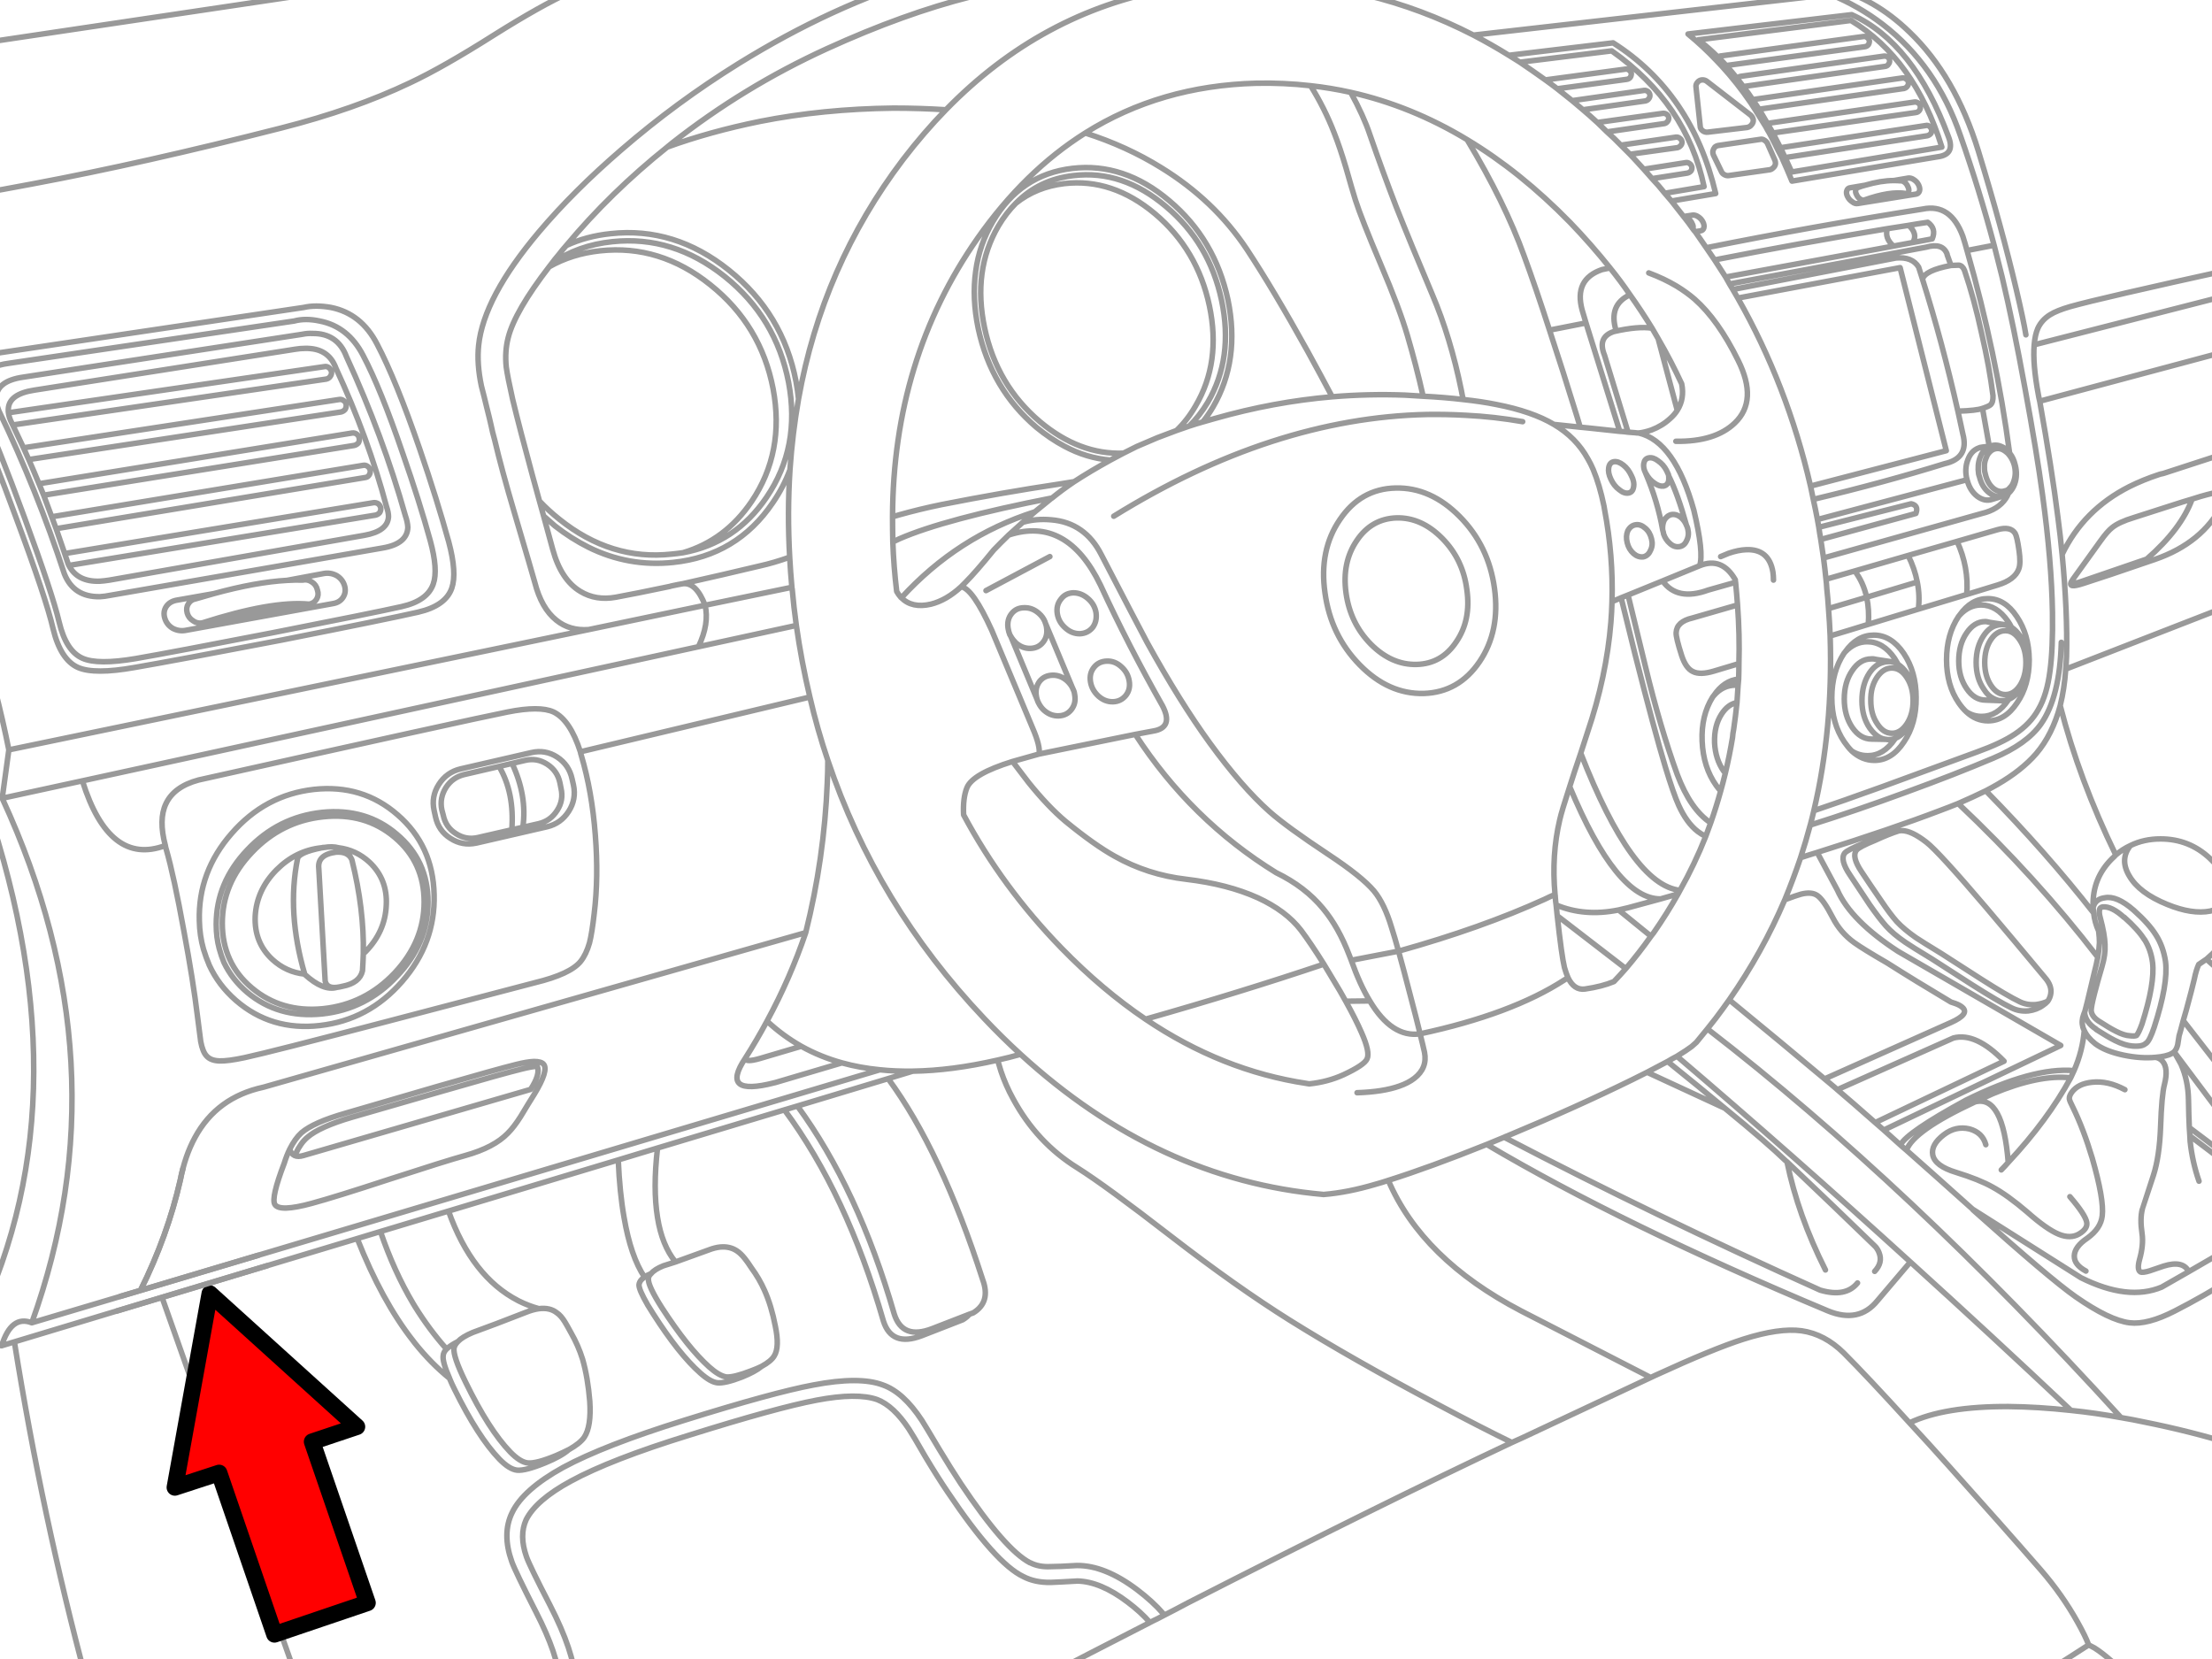 <?xml version="1.0" encoding="utf-8"?>

<!DOCTYPE svg PUBLIC "-//W3C//DTD SVG 1.1//EN" "http://www.w3.org/Graphics/SVG/1.1/DTD/svg11.dtd">
<svg version="1.1" id="Layer_1" xmlns="http://www.w3.org/2000/svg" xmlns:xlink="http://www.w3.org/1999/xlink" x="0px" y="0px"
	 width="400px" height="300px" viewBox="0 0 400 300" enable-background="new 0 0 400 300" xml:space="preserve">
<path fill="none" stroke="#999999" stroke-linecap="round" stroke-linejoin="round" stroke-miterlimit="3" d="M-4.05,35.05
	c2.767-0.466,6.083-1.066,9.949-1.8c13.367-2.5,28.351-5.867,44.95-10.1c8.8-2.233,16.583-4.967,23.351-8.2
	c3.966-1.867,9-4.733,15.1-8.6c5.733-3.6,10.333-6.184,13.8-7.75c2.268-1,4.65-1.9,7.15-2.7 M167.4-4.1
	c-11.267,3.4-22.55,8.6-33.85,15.6c-7.466,4.633-14.517,9.817-21.15,15.55c-5.8,5-10.782,9.967-14.949,14.9
	c-6.667,7.9-10.301,14.733-10.9,20.5c-0.233,2.2-0.066,4.65,0.5,7.35c0.367,1.4,0.684,2.667,0.95,3.8c0.333,1.3,0.6,2.4,0.8,3.3
	c0.167,0.833,0.383,1.717,0.65,2.65c0.833,3.534,2.017,7.9,3.55,13.1c2.232,7.567,3.467,11.783,3.7,12.65
	c0.8,3.133,2.1,5.417,3.899,6.85c1.601,1.3,3.55,1.867,5.851,1.7l21.05-4.4c-1.067-2.767-2.4-4.067-4-3.9
	c-0.601,0.1-1.2,0.217-1.8,0.35c-0.2,0.033-0.4,0.083-0.601,0.15c-4.133,0.867-7.383,1.517-9.75,1.95
	c-2.399,0.433-4.533,0.083-6.399-1.05c-2.333-1.4-4-3.934-5-7.6L98.3,93.3c-0.267-0.966-0.517-1.867-0.75-2.7
	c-0.466-1.733-0.883-3.25-1.25-4.55c-1.533-5.633-2.733-10.25-3.6-13.85c-0.601-2.667-0.983-4.6-1.15-5.8
	c-0.2-1.9-0.083-3.683,0.35-5.35c0.801-3.167,3.268-7.433,7.4-12.8c0.167-0.233,0.333-0.45,0.5-0.65c0.367-0.5,0.767-1,1.2-1.5
	c0.433-0.567,0.899-1.133,1.399-1.7c5.333-6.4,11.417-12.333,18.25-17.8c0.268-0.233,0.551-0.467,0.851-0.7
	c8.633-6.8,17.982-12.5,28.05-17.1C168.117,0.333,184.3-3.733,198.1-3.4c4.9,0.133,9.367,0.6,13.4,1.4
	c4.8-0.867,9.782-1.3,14.949-1.3c14.166,0,27.5,3.216,40,9.65L331.025-1c-2.005-0.825-4.096-1.508-6.275-2.05 M344.699,14.3
	c-0.2-0.167-0.434-0.233-0.7-0.2l-26.649,3.85c-0.133,0.033-0.25,0.083-0.351,0.15c0.366,0.533,0.733,1.083,1.101,1.65L344.3,16
	c0.267-0.067,0.467-0.2,0.601-0.4c0.166-0.2,0.233-0.434,0.199-0.7C345.066,14.633,344.934,14.433,344.699,14.3L344.699,14.3z
	 M346.9,18.65c-0.233-0.167-0.467-0.233-0.7-0.2l-26.149,3.8c-0.134,0-0.268,0.05-0.399,0.15c0.3,0.533,0.616,1.083,0.949,1.65
	l25.851-3.7c0.268-0.033,0.483-0.167,0.649-0.4c0.134-0.2,0.184-0.434,0.15-0.7C347.216,18.984,347.1,18.783,346.9,18.65z
	 M348.25,22.7L322.4,26.65c-0.167,0.033-0.301,0.083-0.399,0.15l0.8,1.7l25.7-3.95c0.267-0.066,0.482-0.2,0.649-0.4
	c0.133-0.2,0.183-0.433,0.149-0.7c-0.066-0.233-0.2-0.434-0.399-0.6C348.699,22.683,348.483,22.633,348.25,22.7z M337,6.6l-25.7,3.5
	c-0.233,0-0.435,0.083-0.601,0.25c0.5,0.467,0.983,0.967,1.45,1.5l25.05-3.4c0.268-0.034,0.483-0.15,0.649-0.35
	c0.134-0.2,0.2-0.434,0.2-0.7c-0.066-0.267-0.2-0.467-0.399-0.6C337.449,6.633,337.233,6.567,337,6.6z M341.699,10.9
	c-0.032-0.233-0.149-0.433-0.351-0.6c-0.233-0.133-0.466-0.183-0.699-0.15L314.8,13.8c-0.268,0.034-0.483,0.15-0.649,0.35v0.05
	c0.366,0.466,0.733,0.95,1.101,1.45L340.9,12c0.267-0.033,0.466-0.167,0.601-0.4C341.666,11.4,341.733,11.167,341.699,10.9z
	 M335.949,36.8l10.551-1.7c0.3-0.067,0.5-0.25,0.6-0.55c0.101-0.3,0.051-0.667-0.149-1.1c-0.199-0.4-0.482-0.717-0.851-0.95
	c-0.333-0.233-0.666-0.333-1-0.3l-2.649,0.45c0.435,0,0.833,0.017,1.2,0.05c0.233-0.034,0.483,0.05,0.75,0.25
	c0.268,0.2,0.466,0.466,0.601,0.8c0.167,0.333,0.217,0.617,0.149,0.85c-0.066,0.233-0.217,0.367-0.45,0.4l-7.649,1.2
	c-0.2,0.033-0.45-0.05-0.75-0.25c-0.268-0.2-0.467-0.467-0.601-0.8c-0.167-0.3-0.199-0.583-0.101-0.85
	c0.034-0.233,0.167-0.367,0.4-0.4c0.434-0.167,0.85-0.3,1.25-0.4l-2.65,0.45c-0.333,0.033-0.55,0.216-0.649,0.55
	c-0.101,0.3-0.05,0.65,0.149,1.05c0.2,0.4,0.482,0.717,0.851,0.95C335.282,36.767,335.615,36.867,335.949,36.8z M342.449,32.65
	c-1.532,0-3.267,0.283-5.199,0.85 M341.3,41.35c-10.833,1.8-21.25,3.683-31.25,5.65l2,3.1l30.351-5.6
	C341.3,43.533,340.934,42.483,341.3,41.35c1.3-0.2,2.584-0.4,3.851-0.6c1.133-0.2,2.283-0.383,3.449-0.55
	c1.066,0.767,1.334,1.767,0.801,3l-3.5,0.65l-3.5,0.65 M350.4,28.35l-26.351,4.4c-0.601-1.467-1.218-2.9-1.851-4.3
	c-0.2-0.367-0.399-0.75-0.601-1.15c-0.533-1.1-1.083-2.183-1.649-3.25c-0.232-0.367-0.45-0.75-0.649-1.15
	c-0.634-1.033-1.268-2.05-1.899-3.05c-0.267-0.434-0.534-0.85-0.801-1.25c-1.633-2.4-3.383-4.617-5.25-6.65
	c-0.3-0.333-0.601-0.65-0.899-0.95c-1.634-1.733-3.367-3.35-5.199-4.85l29.6-3.5c7.5,3.4,13.334,10.767,17.5,22.1
	C353.184,26.883,352.532,28.083,350.4,28.35z M352.1,45.95c-0.533-1.4-1.8-1.817-3.8-1.25l-35.55,6.65l0.6,1l29.5-5.7
	c1.967-0.167,3.334,0.383,4.101,1.65l0.7,2.2c0.268-1.067,1.983-1.9,5.149-2.5l-0.7-1.95V45.95L352.1,45.95z M347.65,50.5
	c2.399,7.6,4.533,15.55,6.399,23.85c2.232-0.067,3.717-0.233,4.449-0.5c0.801-0.267,1.283-0.483,1.45-0.65
	c0.333-0.3,0.483-0.85,0.45-1.65c-0.434-3.466-1.117-7.216-2.051-11.25c-0.899-4.167-1.934-7.966-3.101-11.4
	c-0.232-0.566-0.565-0.883-1-0.95L352.798,48 M345.9,43.85c0.633-1.033,0.383-2.067-0.75-3.1 M266.45,6.35
	c2.166,1.133,4.3,2.35,6.398,3.65L291.7,7.75c9.499,6.033,15.684,15.117,18.55,27.25l-8,1.35l2.199,2.8l1.649-0.25
	c0.334-0.033,0.667,0.067,1,0.3c0.367,0.233,0.649,0.55,0.851,0.95s0.25,0.767,0.149,1.1c-0.101,0.3-0.316,0.467-0.649,0.5
	l-0.899,0.15l2,2.9c12.434-2.5,25.482-4.833,39.149-7c3.366-0.7,5.783,0.95,7.25,4.95c0.268,0.833,0.518,1.683,0.75,2.55l4.899-0.95
	c-1.768-6.667-3.8-13.283-6.101-19.85c-2.899-8.433-7.583-15.133-14.05-20.1c-2.88-2.207-6.021-4.007-9.425-5.4 M337.05,36.2
	c3.167-1.133,5.717-1.534,7.649-1.2 M310.699,10.35c-1.167-1.167-2.367-2.217-3.601-3.15l27.601-3.5
	c7.666,4.633,13.149,12.267,16.45,22.9L324,31.1l-1.2-2.6 M331.4-2.2c5.033,1.233,9.666,3.9,13.899,8
	c5.5,5.267,9.649,12.434,12.449,21.5c2.834,9.267,5.116,17.6,6.851,25c0.867,3.667,1.45,6.417,1.75,8.25 M313.35,52.35
	c0.301,0.5,0.601,1.017,0.9,1.55l29.35-5.5l8.351,33.1l-24.55,6.4l0.5,2.4c8.533-2.033,16.449-4.183,23.75-6.45
	c2.966-0.667,4.066-2.45,3.3-5.35c-0.3-1.4-0.601-2.783-0.899-4.15 M328.9,95.35l16.7-4.25c0.934,0.2,1.217,0.783,0.851,1.75
	l-17.199,4.7c0.167,1.1,0.333,2.217,0.5,3.35l28.649-8.05c1.966-0.467,3.399-1.367,4.3-2.7c0.2-0.3,0.366-0.617,0.5-0.95l-0.05,0.05
	c-0.167,0.133-0.367,0.25-0.601,0.35l-0.2,0.1c-0.1,0-0.199,0.017-0.3,0.05l-1.8,0.55c-0.9,0.3-1.801,0.117-2.7-0.55
	c-0.866-0.667-1.467-1.617-1.8-2.85l-0.051-0.1v-0.05l-27.05,7.2C328.717,94.417,328.8,94.883,328.9,95.35
	c0.101,0.733,0.216,1.467,0.351,2.2 M327.9,90.3c0.268,1.2,0.518,2.417,0.75,3.65 M362.05,89.75c-0.268,0.067-0.55,0.083-0.851,0.05
	c-0.5-0.066-1-0.3-1.5-0.7c-0.866-0.667-1.449-1.633-1.75-2.9c-0.065-0.167-0.116-0.333-0.149-0.5
	c-0.166-1.067-0.083-2.05,0.25-2.95c0.3-0.833,0.732-1.433,1.3-1.8l0.2-0.1l0.149-0.1V80.7l-1.25,0.15
	c-0.101,0.033-0.217,0.05-0.351,0.05l-0.25,0.1c-0.933,0.333-1.6,1.05-2,2.15c-0.433,1.133-0.483,2.333-0.149,3.6 M358.85,84.5
	c-0.033-0.533,0.051-1.05,0.25-1.55c0.134-0.4,0.301-0.733,0.5-1l0.15-0.15c0.267-0.3,0.565-0.5,0.899-0.6
	c0.699-0.233,1.399-0.067,2.101,0.5c0.232,0.167,0.434,0.367,0.6,0.6l0.15,0.2c0.333,0.467,0.583,1,0.75,1.6
	c0.267,1.066,0.232,2.05-0.101,2.95c-0.134,0.434-0.334,0.784-0.601,1.05c-0.133,0.167-0.283,0.316-0.45,0.45
	c-0.133,0.1-0.3,0.167-0.5,0.2c-0.733,0.267-1.449,0.117-2.149-0.45c-0.667-0.566-1.134-1.367-1.399-2.4
	c-0.133-0.433-0.2-0.85-0.2-1.25V84.5L358.85,84.5z M358.5,73.85l1.149,6.45v0.15l0.05,0.15v0.1L360,80.65l0.25-0.05l0.05-0.05
	c0.367-0.066,0.717-0.066,1.05,0c0.434,0.1,0.867,0.3,1.301,0.6c0.233,0.2,0.434,0.417,0.601,0.65l0.149,0.15
	c-1.601-12.1-4.167-24.317-7.7-36.65 M363.199,89.2c0.467-0.4,0.833-0.95,1.101-1.65c0.399-1.1,0.434-2.267,0.101-3.5
	c-0.2-0.833-0.517-1.517-0.95-2.05l-0.05-0.05 M359.699,80.75l0.301-0.1 M361.15,95.8l-7.25,2.1c1.433,3.133,2.017,6.333,1.75,9.6
	c1.8-0.567,3.649-1.133,5.55-1.7c2.101-0.633,3.383-1.6,3.851-2.9c0.267-0.667,0.282-1.8,0.05-3.4
	c-0.233-1.633-0.466-2.65-0.699-3.05C363.832,95.55,362.749,95.333,361.15,95.8L361.15,95.8z M372.75,116.15
	c-0.168,6.6-1.4,11.533-3.7,14.8c-1.7,2.4-4.566,4.45-8.601,6.15c-4.634,1.967-9.884,4.017-15.75,6.15
	c-6.065,2.233-11.851,4.217-17.351,5.95c-0.533,2-1.116,3.967-1.75,5.899c1-0.334,2-0.649,3-0.949
	c9.101-2.867,16.482-5.384,22.149-7.55c1.167-0.434,2.283-0.867,3.351-1.3c1.834-0.8,3.5-1.566,5-2.3
	c0.767-0.4,1.467-0.783,2.101-1.15c2.935-1.7,5.268-3.55,7-5.55c1.967-2.3,3.416-5.2,4.351-8.7c0.5-2,0.834-4.2,1-6.6
	c0.065-0.733,0.116-1.5,0.149-2.3c0.133-5.367-0.134-11.517-0.8-18.45c-0.2-2.133-0.45-4.333-0.75-6.6
	c-0.733-5.867-1.834-12.9-3.301-21.1c-0.101-0.4-0.184-0.8-0.25-1.2c-0.699-3.733-0.949-6.733-0.75-9
	c0.101-1.2,0.316-2.184,0.649-2.95c0.468-1.033,1.218-1.867,2.25-2.5c0.801-0.5,2-0.983,3.601-1.45
	c3.667-1.034,13.551-3.317,29.649-6.85 M381.949,95.4c0.833-0.667,2.133-1.267,3.899-1.8c1.267-0.4,3.551-1.133,6.851-2.2
	c1.435-0.467,2.666-0.85,3.7-1.15c1.133-0.367,2.033-0.633,2.699-0.8c2.034-0.534,3.117-0.784,3.25-0.75
	c0.5,0.1,0.334,0.95-0.5,2.55c-2.399,4.633-6.449,7.933-12.149,9.9c-6.3,2.167-10.617,3.617-12.949,4.35
	c-1.033,0.333-1.7,0.467-2,0.4c-0.435-0.066-0.4-0.45,0.1-1.15l5-6.95C380.684,96.633,381.384,95.833,381.949,95.4L381.949,95.4z
	 M372.9,100.25c2.566-5.367,6.616-9.45,12.149-12.25c1.667-0.833,3.467-1.567,5.399-2.2c0.2-0.066,0.399-0.117,0.601-0.15
	l0.199-0.05L404,81.45 M404,53.1l-36.15,9.25 M368.85,72.55l35.15-9.4 M360.6,44.35c0.5,1.933,0.982,3.85,1.45,5.75
	c1.367,5.767,2.732,12.417,4.101,19.95c1.466,7.967,2.533,14.434,3.199,19.4c1.101,8.066,1.7,15.167,1.801,21.3
	c0.066,4.4-0.084,7.933-0.45,10.6c-0.366,2.867-1.065,5.183-2.101,6.95c-0.966,1.733-2.383,3.217-4.25,4.45
	c-1.633,1.1-3.934,2.183-6.899,3.25c-0.3,0.1-5.982,2.183-17.05,6.25c-5.167,1.867-9.301,3.317-12.399,4.35
	c-0.2,0.867-0.417,1.733-0.65,2.6 M374.85,104.75c-0.033,0.633,0.384,0.8,1.25,0.5l12.101-4.15c4.166-3.633,6.899-7.25,8.2-10.85
	 M366.949,119.3c0,3.067-0.732,5.667-2.199,7.8c-1.435,2.167-3.185,3.25-5.25,3.25c-1.468,0-2.783-0.55-3.95-1.65
	c-0.467-0.434-0.916-0.967-1.351-1.6c-1.467-2.133-2.199-4.733-2.199-7.8c0-3.033,0.717-5.633,2.149-7.8l0.199-0.25
	c1.399-2,3.101-3,5.101-3c2.066,0,3.816,1.083,5.25,3.25C366.167,113.667,366.917,116.267,366.949,119.3L366.949,119.3z
	 M354.35,111.25c1.134-1.233,2.434-1.85,3.9-1.85c1.865,0,3.482,0.983,4.85,2.95c0.233,0.333,0.45,0.7,0.65,1.1
	c0.532,0.333,1.032,0.833,1.5,1.5c0.934,1.333,1.399,2.95,1.399,4.85c0,1.9-0.45,3.517-1.351,4.85c-0.601,0.9-1.283,1.5-2.05,1.8
	l-0.101,0.15c-1.334,1.967-2.934,2.95-4.801,2.95c-1,0-1.934-0.283-2.8-0.85 M366.35,119.8c0,1.6-0.35,2.967-1.05,4.1
	c-0.733,1.133-1.616,1.7-2.649,1.7c-1.034,0-1.917-0.567-2.649-1.7c-0.733-1.133-1.101-2.5-1.101-4.1c0-1.6,0.351-2.95,1.05-4.05
	c0.733-1.133,1.634-1.7,2.7-1.7c1,0,1.866,0.567,2.601,1.7C365.983,116.85,366.35,118.2,366.35,119.8L366.35,119.8z M373.55,121
	L404,109.15 M345.05,100.45l-9.649,2.8c1.033,1.367,1.75,2.95,2.149,4.75l9.149-2.75C346.4,103.65,345.85,102.05,345.05,100.45z
	 M337.55,108c0.334,1.533,0.434,3.167,0.3,4.9c2.801-0.867,5.817-1.783,9.051-2.75c0.199-1.633,0.133-3.267-0.2-4.9 M363.25,126.45
	c-0.4,0.167-0.816,0.25-1.25,0.25h-0.4l-2.55-0.1c-1.333,0-2.467-0.684-3.399-2.05c-0.967-1.4-1.45-3.066-1.45-5
	c0-2,0.468-3.683,1.399-5.05c0.934-1.4,2.067-2.1,3.4-2.1c0.134,0,0.267,0.017,0.399,0.05l0.449,0.1l2.601,0.4
	c0.435,0.066,0.866,0.233,1.301,0.5 M361.6,126.7c-0.399-0.067-0.783-0.2-1.149-0.4c-0.634-0.3-1.199-0.85-1.699-1.65
	c-0.935-1.333-1.4-2.95-1.4-4.85c0-1.9,0.45-3.517,1.351-4.85c0.666-1,1.435-1.617,2.301-1.85c0.3-0.1,0.615-0.15,0.949-0.15h0.5
	 M346.9,110.15c2.768-0.833,5.684-1.717,8.75-2.65 M335.4,103.25l-5.2,1.5c0.066,0.567,0.116,1.15,0.149,1.75
	c0.134,1.2,0.233,2.383,0.301,3.55l6.899-2.05 M329.75,100.9c0.167,1.267,0.315,2.55,0.449,3.85 M333.449,118.15
	c-1.467,2.233-2.199,4.9-2.199,8c0,3.133,0.75,5.8,2.25,8c0.434,0.633,0.884,1.184,1.35,1.65c0.867,0.567,1.834,0.85,2.9,0.85
	c1.899,0,3.532-1,4.899-3l0.101-0.15c-0.4,0.167-0.816,0.25-1.25,0.25c-0.135,0-0.268-0.017-0.4-0.05l-2.649-0.05
	c-1.366,0-2.532-0.7-3.5-2.1c-0.967-1.433-1.449-3.15-1.449-5.15c0-2.033,0.482-3.75,1.449-5.15c0.935-1.4,2.083-2.1,3.45-2.1h0.399
	l0.5,0.1l2.601,0.4c0.5,0.067,0.949,0.233,1.351,0.5c-0.2-0.367-0.417-0.733-0.65-1.1c-1.366-2-3.017-3-4.949-3
	c-1.5,0-2.834,0.617-4,1.85L333.449,118.15L333.449,118.15z M341.1,133.7c-0.433-0.034-0.833-0.15-1.199-0.35
	c-0.634-0.333-1.232-0.9-1.801-1.7c-0.933-1.367-1.399-3.017-1.399-4.95c0-1.967,0.45-3.633,1.351-5c0.7-1.034,1.517-1.667,2.45-1.9
	c0.267-0.1,0.583-0.15,0.949-0.15h0.45 M342.1,120.8c1.067,0,1.967,0.567,2.7,1.7c0.767,1.167,1.149,2.567,1.149,4.2
	c0,1.633-0.366,3.017-1.101,4.15c-0.767,1.167-1.666,1.75-2.699,1.75c-1.066,0-1.967-0.583-2.7-1.75
	c-0.767-1.133-1.149-2.517-1.149-4.15c-0.033-1.633,0.334-3.034,1.101-4.2C340.167,121.367,341.066,120.8,342.1,120.8z
	 M330.65,110.05c0.133,1.667,0.233,3.317,0.3,4.95c2.134-0.633,4.435-1.333,6.899-2.1 M333.65,117.9
	c1.434-2.033,3.166-3.05,5.199-3.05c2.101,0,3.9,1.1,5.4,3.3c1.5,2.233,2.25,4.9,2.25,8c0.032,3.133-0.7,5.8-2.2,8
	c-1.467,2.233-3.25,3.35-5.351,3.35c-1.5,0-2.866-0.567-4.101-1.7 M343.25,120.15c0.565,0.367,1.083,0.883,1.55,1.55
	c0.967,1.367,1.45,3.033,1.45,5c0,1.933-0.468,3.583-1.4,4.95c-0.633,0.934-1.333,1.55-2.1,1.85 M330.949,115
	c0.366,11.2-0.616,21.733-2.949,31.6 M346.449,169.55c-1.434-1-2.584-1.967-3.449-2.899c-0.801-0.899-1.75-2.166-2.851-3.801
	c-1.467-2.133-2.649-3.883-3.551-5.25c-1.199-1.8-1.5-3.082-0.899-3.85c0.301-0.4,1.435-1,3.399-1.8
	c1.667-0.767,3.084-1.334,4.25-1.7c-1.366,0.167-3.449,0.9-6.25,2.2c-2.033,0.833-3.199,1.434-3.5,1.8
	c-0.633,0.8-0.316,2.134,0.95,4c0.899,1.366,2.084,3.15,3.55,5.35c1.167,1.668,2.149,2.95,2.95,3.852
	c0.867,0.967,2.033,1.949,3.5,2.949c0.667,0.467,2.267,1.467,4.8,3c1.2,0.768,3.584,2.301,7.149,4.601
	c3.301,2.101,5.718,3.517,7.25,4.25c0.935,0.467,1.95,0.649,3.051,0.55c1.032-0.133,1.934-0.482,2.699-1.05
	c0.301-0.2,0.566-0.435,0.801-0.7c-0.633,0.301-1.333,0.5-2.101,0.602c-1.065,0.1-2.05-0.067-2.95-0.5
	c-1.532-0.733-3.917-2.135-7.149-4.2c-3.466-2.233-5.8-3.733-7-4.5C348.634,170.95,347.082,169.982,346.449,169.55L346.449,169.55z
	 M370.3,181.05c0.3-0.434,0.482-0.899,0.55-1.399c0.134-0.934-0.199-1.866-1-2.801c-4.133-4.966-7.699-9.216-10.699-12.75
	c-5.732-6.732-9.334-10.666-10.801-11.8c-1.8-1.399-3.283-2.1-4.449-2.1c-0.2,0-0.384,0.017-0.551,0.05 M325.6,155.1
	c-0.866,2.567-1.816,5.102-2.85,7.602c1.434-0.533,2.399-0.867,2.899-1c1.3-0.334,2.3-0.25,3,0.25c0.733,0.5,1.649,1.816,2.75,3.949
	c0.934,1.834,2.233,3.351,3.899,4.551c1.065,0.767,3.065,2,6,3.699c3.3,2.101,7.134,4.449,11.5,7.051l0.75,0.25
	c0.565,0.199,1,0.434,1.3,0.699c0.934,0.801,0.25,1.717-2.05,2.75c-14.968,6.666-22.583,10.066-22.851,10.199
	c0.633,0.534,1.25,1.051,1.851,1.551c0.134,0.134,0.282,0.268,0.449,0.399l21-9.35c2.7-0.7,5.75,0.7,9.15,4.2L339.1,203l1.551,1.35
	l32-15.3l-29.399-17c-5.7-3.7-9.366-7.399-11-11.1l-3.65-6.8 M372.55,127.6c2.3,8.967,5.649,17.967,10.05,27
	c0.834-0.699,1.717-1.267,2.65-1.699c1.634-0.801,3.449-1.199,5.449-1.199c3.468,0,6.45,1.184,8.95,3.55
	c1.833,1.733,3.033,3.733,3.601,6c0.167,0.833,0.267,1.7,0.3,2.601c0.101,3.366-1.05,6.232-3.45,8.601l-1.1,1
	c1.565,1.467,3.232,2.717,5,3.75 M387.8,169.9c0.767,1.232,1.25,2.615,1.45,4.148c0.3,2.5-0.334,6.2-1.9,11.102
	c-0.399,1.1-0.733,1.8-1,2.1c-0.199,0.1-0.6,0.116-1.199,0.05c-0.7-0.032-1.534-0.3-2.5-0.8c-0.801-0.4-1.867-1.033-3.2-1.9
	c-0.8-0.533-1.232-1.148-1.3-1.85c0-0.5,0.199-1.533,0.601-3.1c0.365-1.435,0.815-3.051,1.35-4.852c0.434-1.467,0.617-2.8,0.551-4
	c-0.034-1.199-0.316-2.8-0.851-4.8c-0.2-0.7-0.233-1.25-0.101-1.649c0.101-0.199,0.283-0.316,0.55-0.351
	c1.066-0.101,2.351,0.533,3.851,1.899v-0.051c1.7,1.5,2.934,2.867,3.7,4.102L387.8,169.9L387.8,169.9z M385.85,164.6
	c-2.066-1.8-3.816-2.55-5.25-2.25c-1.033,0.135-1.699,0.617-2,1.45l-0.101,0.3l0.101,1c0.134,1.168,0.434,2.25,0.899,3.25
	c0.101,0.801,0.15,1.5,0.15,2.102c-0.034,0.767-0.134,1.648-0.301,2.648c-0.166,0.867-0.383,1.817-0.649,2.852
	c-0.167,0.732-0.584,2.482-1.25,5.25c-0.167,0.699-0.315,1.283-0.45,1.75l-0.05,0.1c0.101,1.2,0.8,2.217,2.101,3.051v0.051
	c1.399,0.898,2.532,1.565,3.399,2c1.2,0.6,2.25,0.933,3.149,1c1.232,0.1,2.051-0.067,2.45-0.5h0.05
	c0.434-0.334,0.917-1.301,1.45-2.9c1.699-5.232,2.384-9.184,2.05-11.85c-0.268-1.834-0.851-3.45-1.75-4.852
	C389.017,167.717,387.684,166.232,385.85,164.6z M385.249,152.9c-1.333,1.666-1.399,3.5-0.199,5.5
	c1.199,2.065,3.482,3.783,6.851,5.148c3,1.233,5.6,1.635,7.8,1.2c2.133-0.467,3.316-1.634,3.55-3.5 M378.499,164.1v-0.25
	c-0.1-3.365,1.051-6.232,3.45-8.6c0.233-0.2,0.45-0.417,0.649-0.65 M376.949,183.05l-0.149,0.4c-0.301,0.767-0.351,1.532-0.149,2.3
	c0.066,0.2,0.149,0.4,0.25,0.6c0.366,0.834,1.033,1.635,2,2.4c1.199,0.9,2.899,1.583,5.1,2.05c2.066,0.435,4,0.566,5.801,0.4
	l0.899-0.101c1.166-0.166,1.983-0.467,2.45-0.899c0.3-0.3,0.518-0.733,0.649-1.3c0.101-0.668,0.184-1.2,0.25-1.602
	c0.101-0.3,0.351-1.217,0.75-2.75c0.167-0.533,0.351-1.166,0.55-1.898c0.7-2.567,1.184-4.435,1.45-5.602
	c0.232-1.133,0.5-2.017,0.8-2.648c0.467-0.301,0.934-0.617,1.399-0.95 M384.249,197.05c-2.032-1.1-4-1.55-5.899-1.35
	c-1.699,0.166-2.934,0.767-3.699,1.8c-0.334,0.467-0.483,0.866-0.45,1.2c0.033,0.267,0.25,0.782,0.649,1.55
	c1.301,2.667,2.467,5.732,3.5,9.2c1.434,5,2.034,8.467,1.801,10.399c-0.167,1.533-1.067,2.883-2.7,4.051
	c-1.533,1.033-2.315,2.1-2.351,3.199c-0.033,1.066,0.667,1.982,2.101,2.75 M376.9,186.35c-0.2,2.467-0.817,4.885-1.851,7.25
	l-0.601,1.301c-2.767,5.101-6.533,10.199-11.3,15.301c-0.4,0.467-0.817,0.916-1.25,1.35 M389.8,191.2l0.399,0.1
	c0.333,0.134,0.616,0.334,0.851,0.601c0.732,0.834,0.851,2.233,0.351,4.199c-0.334,1.268-0.567,3.834-0.7,7.7
	c-0.134,3.566-0.565,6.483-1.3,8.75c-1.334,4.033-2,6.066-2,6.101c-0.301,1.166-0.317,2.634-0.051,4.399
	c0.2,1.367,0.051,2.935-0.449,4.7c-0.334,1.232-0.284,1.982,0.149,2.25c0.267,0.134,0.834,0.066,1.699-0.2
	c0.5-0.166,1.333-0.45,2.5-0.85c2.333-0.733,3.851-0.4,4.551,1l8.199-4.75 M403.999,204.7l-10.85-14.5l1.25,2.25
	c0.866,1.967,1.316,4.116,1.35,6.45c0.033,2.033,0.083,3.699,0.15,5l8.1,6.1 M403.999,196.4l-9.199-11.852 M375.05,193.6
	c-4.968-0.433-11.483,1.352-19.551,5.352c-7.1,3.865-11.05,6.566-11.85,8.1c0.366,0.301,0.733,0.617,1.1,0.95
	c0.833-2.366,4.968-5.283,12.4-8.75c1-0.467,2.05-0.95,3.149-1.45c5.634-2.365,10.351-3.333,14.149-2.898 M379.35,173.1
	c-7.434-9.666-15.851-18.933-25.25-27.8 M359.1,143c7.232,7.366,13.732,14.732,19.5,22.1 M353.9,97.9l-8.851,2.55 M403.999,211.45
	l-8-6.05c0.033,0.398,0.051,0.732,0.051,1c0.267,2.5,0.8,4.898,1.601,7.199 M395.9,203.9c0.033,0.565,0.066,1.065,0.1,1.5
	 M359.1,207c-0.399-1.467-1.383-2.417-2.949-2.85c-1.667-0.4-3.217-0.051-4.65,1.05c-1.565,1.2-2.232,2.416-2,3.649
	c0.268,1.334,1.667,2.383,4.2,3.149c2.8,0.866,5,1.75,6.601,2.649c1.834,1,3.917,2.5,6.25,4.5c2.366,2.101,4.282,3.449,5.75,4.051
	c1.399,0.566,2.616,0.55,3.649-0.051c1.066-0.633,1.533-1.334,1.399-2.101c-0.166-0.935-1.184-2.483-3.05-4.649 M395.8,229.95
	l-4.899,2.8c-4.067,1.7-8.934,1.134-14.601-1.7l-19.601-12.399l0.05,0.101c9.301,8.333,15.5,13.583,18.601,15.75
	c4.066,2.833,7.316,4.399,9.75,4.7c2.167,0.267,4.899-0.45,8.2-2.15c3.334-1.699,6.899-3.732,10.699-6.1 M357.15,199.25
	c3.366-0.866,5.366,2.783,6,10.95 M344.749,208c3.468,3.066,7.45,6.616,11.95,10.65 M340.65,204.35c0.933,0.834,1.933,1.733,3,2.7
	 M335.9,232c-1.434,1.768-3.684,2.2-6.75,1.3c-20.034-9-39.084-18.217-57.149-27.649c-1.066,0.434-2.116,0.867-3.15,1.301
	c16.4,9.699,36.967,19.732,61.7,30.1c3.732,1.533,6.717,0.917,8.949-1.85l5.95-7c-14.334-13.033-28.399-25.434-42.2-37.2
	c-0.532,0.267-1.1,0.583-1.699,0.95c3.934,3.166,7.384,5.982,10.351,8.449c5.133,4.199,8.783,7.351,10.949,9.449
	c0.101,0.067,0.2,0.15,0.301,0.25c6,5.7,11.233,10.717,15.699,15.051l0.351,0.351c0.268,0.333,0.468,0.685,0.601,1.05
	c0.467,1.167,0.199,2.283-0.801,3.352 M268.85,206.95c-6.8,2.733-12.732,4.899-17.8,6.5c4.065,9.5,12.065,17.366,24,23.6
	l23.45,12.05c0.267-0.133,0.55-0.267,0.85-0.398c6.967-3.2,12.284-5.385,15.95-6.551c4.3-1.366,7.8-1.866,10.5-1.5
	c2.767,0.399,5.3,1.733,7.601,4c2.833,2.834,6.8,7.051,11.899,12.649c4.2-2,10.167-2.983,17.899-2.95
	c3.566,0.034,7.333,0.268,11.301,0.7c-9.801-9.233-19.483-18.185-29.051-26.85 M345.3,257.3c2.167,2.334,4.517,4.917,7.05,7.75
	c6.467,7.2,12.034,13.483,16.7,18.851c2.601,3,4.815,6.149,6.649,9.449c0.935,1.668,1.601,3.034,2,4.102l1.051,0.55
	c0.899,0.565,1.899,1.333,3,2.3c1.3,1.066,2.634,2.301,4,3.7 M329.949,195.1c-5-4.199-10.75-8.966-17.25-14.3
	c-0.8,1.134-1.617,2.25-2.449,3.351l-1.5,1.899c24.267,18.733,49.199,42.167,74.8,70.3c1.399,0.233,2.8,0.5,4.2,0.801
	c5.532,1.101,10.949,2.467,16.25,4.101 M374.5,255.05c2.934,0.3,5.949,0.733,9.05,1.3 M377.699,297.45l-10.2,6.55 M332.249,197.05
	c1.733,1.468,4.018,3.45,6.851,5.95 M307.749,14.45c-0.333,0.033-0.6,0.183-0.8,0.45c-0.232,0.267-0.315,0.567-0.25,0.9l0.75,7
	c0,0.333,0.149,0.617,0.45,0.85c0.267,0.2,0.566,0.283,0.899,0.25l7.149-0.85c0.333-0.066,0.601-0.233,0.8-0.5
	c0.233-0.267,0.333-0.566,0.301-0.9c-0.066-0.333-0.233-0.617-0.5-0.85l-7.899-6.1C308.384,14.5,308.082,14.417,307.749,14.45z
	 M316.999,18.1c-0.565-0.867-1.149-1.684-1.75-2.45 M319.65,22.4c-0.534-0.9-1.051-1.783-1.551-2.65 M314.15,14.2
	c-0.667-0.833-1.334-1.617-2-2.35 M290.6,23.85l10.351-1.5c0.233-0.033,0.435-0.167,0.601-0.4c0.167-0.2,0.232-0.434,0.2-0.7
	c-0.033-0.233-0.167-0.433-0.4-0.6c-0.199-0.133-0.433-0.183-0.699-0.15l-11.801,1.65C289.45,22.717,290.033,23.283,290.6,23.85
	c0.867,0.767,1.7,1.566,2.5,2.4l9.95-1.45c0.267-0.033,0.5,0.034,0.7,0.2c0.232,0.167,0.365,0.367,0.399,0.6
	c0.033,0.267-0.034,0.5-0.2,0.7c-0.167,0.2-0.367,0.333-0.601,0.4l-8.6,1.2c0.3,0.3,0.6,0.617,0.899,0.95
	c0.533,0.566,1.066,1.15,1.601,1.75l7.649-1.2c0.233-0.033,0.449,0.033,0.649,0.2c0.199,0.133,0.334,0.333,0.399,0.6
	c0.033,0.267-0.017,0.5-0.149,0.7c-0.166,0.2-0.384,0.333-0.649,0.4l-6.4,1c0.801,0.833,1.566,1.717,2.301,2.65l7.101-1.2
	c-2.101-10-7.667-18.183-16.699-24.55l-16.602,2.05c1.534,1.033,3.067,2.1,4.602,3.2l14.5-1.95c0.232-0.033,0.449,0.033,0.648,0.2
	c0.2,0.133,0.334,0.333,0.4,0.6c0,0.267-0.066,0.5-0.2,0.7c-0.166,0.2-0.383,0.317-0.649,0.35l-12.551,1.7
	c0.9,0.7,1.801,1.417,2.7,2.15l13-1.85c0.232-0.033,0.467,0.033,0.699,0.2c0.2,0.167,0.316,0.367,0.351,0.6
	c0.034,0.267-0.033,0.5-0.199,0.7c-0.134,0.2-0.334,0.333-0.601,0.4l-11.3,1.6c0.865,0.733,1.732,1.5,2.6,2.3 M284.3,18.2
	c0.634,0.533,1.283,1.083,1.95,1.65 M301.05,34.95l1.2,1.4 M297.25,30.6l1.5,1.7 M289.7,48.75c-3.4,1.167-4.602,3.6-3.602,7.3
	l0.7,2.35L292.9,78c0.566,0.033,1.066,0.083,1.5,0.15l-4.25-13.9c-0.899-2.2-0.334-3.633,1.699-4.3
	c0.134-0.067,0.268-0.117,0.4-0.15c-0.967-3.1-0.134-5.267,2.5-6.5c-1.134-1.667-2.333-3.283-3.601-4.85
	C290.65,48.55,290.167,48.65,289.7,48.75z M291.15,48.45c-2.267-2.833-4.684-5.583-7.25-8.25c-5.967-6.1-12.167-11.083-18.601-14.95
	c4.566,7.6,8,14.6,10.3,21c1.4,3.8,2.935,8.283,4.602,13.45l6.6-1.3 M293.1,26.25l1.65,1.65 M319.05,25.35
	c-0.233-0.167-0.483-0.217-0.75-0.15l-7.5,1.1c-0.268,0.034-0.5,0.133-0.7,0.3c-0.166,0.2-0.283,0.433-0.351,0.7
	c-0.032,0.267,0,0.517,0.101,0.75l1.45,3c0.101,0.233,0.282,0.417,0.55,0.55c0.232,0.133,0.482,0.183,0.75,0.15l7.399-1.05
	c0.233-0.034,0.45-0.15,0.65-0.35c0.199-0.167,0.333-0.383,0.399-0.65c0.032-0.267,0-0.517-0.101-0.75L319.6,25.9
	C319.467,25.667,319.282,25.483,319.05,25.35L319.05,25.35z M304.449,39.15l0.2,0.25c0.233-0.033,0.483,0.05,0.75,0.25
	c0.267,0.2,0.466,0.467,0.601,0.8c0.166,0.3,0.217,0.566,0.149,0.8l-0.051,0.1c0.134,0.2,0.284,0.383,0.45,0.55 M304.65,39.4
	c0.5,0.633,0.983,1.283,1.449,1.95 M308.55,44.8l1.5,2.2 M322,26.8c-0.468-0.933-0.935-1.85-1.4-2.75 M279.45,14.45
	c0.699,0.5,1.416,1.033,2.148,1.6 M272.85,10c0.667,0.4,1.334,0.817,2,1.25 M265.3,25.25c-6.733-4.067-13.75-6.917-21.05-8.55
	c1.565,2.867,2.717,5.4,3.45,7.6c1.532,4.434,3.133,8.817,4.8,13.15c1.7,4.3,3.866,9.566,6.5,15.8c2.2,5.167,3.95,10.933,5.25,17.3
	c0.1,0.567,0.217,1.133,0.35,1.7c2.2,0.233,4.2,0.533,6,0.9c4.301,0.833,7.768,2.033,10.4,3.6l4.75,0.5l-0.601-2
	c-1.767-5.733-3.417-10.917-4.949-15.55 M244.25,16.7c-2.4-0.534-4.816-0.934-7.25-1.2c1.7,2.733,3.116,5.567,4.25,8.5
	c0.7,1.767,1.417,3.883,2.149,6.35c0.733,2.6,1.301,4.533,1.699,5.8c0.7,2.2,2.233,6.1,4.602,11.7c2.267,5.333,3.865,9.6,4.8,12.8
	c1.065,3.633,2.017,7.3,2.85,11c2.602,0.133,5.018,0.333,7.25,0.6 M237,15.5c-3.233-0.367-6.5-0.517-9.8-0.45
	c-11.566,0.3-21.885,3.3-30.95,9c5,1.6,9.565,3.684,13.7,6.25c6.398,3.934,11.565,8.85,15.5,14.75c3.232,4.9,6.898,11.05,11,18.45
	c1.699,3.1,3.184,5.85,4.449,8.25c4.399-0.367,8.801-0.467,13.199-0.3c1.102,0.066,2.185,0.133,3.25,0.2 M252.55,93.65
	c3-0.066,5.75,1.167,8.25,3.7c2.5,2.533,3.983,5.617,4.45,9.25c0.533,3.667-0.101,6.816-1.9,9.45
	c-1.767,2.667-4.166,4.034-7.199,4.1c-3,0.067-5.75-1.15-8.25-3.65c-2.5-2.533-4-5.633-4.5-9.3c-0.5-3.667,0.149-6.817,1.949-9.45
	C247.116,95.117,249.517,93.75,252.55,93.65z M201.4,93.35c19.166-11.867,38.051-18,56.649-18.4c2.367-0.034,4.717,0.017,7.05,0.15
	c3.4,0.167,6.817,0.55,10.25,1.15 M263.95,93.4c3.5,3.533,5.6,7.867,6.3,13c0.7,5.133-0.2,9.55-2.7,13.25
	c-2.5,3.7-5.866,5.617-10.1,5.75c-4.233,0.1-8.085-1.617-11.551-5.15c-3.5-3.567-5.601-7.917-6.301-13.05
	c-0.733-5.133,0.167-9.55,2.7-13.25c2.5-3.7,5.851-5.6,10.05-5.7C256.583,88.15,260.45,89.867,263.95,93.4L263.95,93.4z
	 M312.05,50.1c0.232,0.4,0.467,0.816,0.7,1.25 M303.05,79.8c4.732,0.067,8.282-1.033,10.649-3.3c2.833-2.7,3.033-6.483,0.601-11.35
	c-2.399-4.867-5.018-8.55-7.851-11.05c-0.967-0.833-2.05-1.617-3.25-2.35c-1.5-0.9-3.184-1.7-5.05-2.4 M294.4,78.15
	c0.533,0.033,0.967,0.067,1.301,0.1c0.199,0.033,0.416,0.05,0.648,0.05c0.667-0.066,1.434-0.25,2.301-0.55
	c1.3-0.5,2.416-1.183,3.351-2.05c0.532-0.467,0.967-0.967,1.3-1.5l-3.45-12.95l-1.101-1.9c-1.666-0.267-3.967-0.067-6.899,0.6
	 M298.749,59.35c-1.267-2.067-2.6-4.083-3.999-6.05 M297.6,85.6c1.434,3.367,2.45,6.75,3.051,10.15c-0.034-0.567,0.05-1.1,0.25-1.6
	c0.333-0.6,0.783-0.967,1.35-1.1c0.635-0.1,1.233,0.1,1.801,0.6c0.399,0.367,0.699,0.8,0.899,1.3c-1.032-3.733-2.101-6.7-3.2-8.9
	c0.033,0.3,0.033,0.583,0,0.85c-0.1,0.567-0.417,0.9-0.949,1c-0.5,0.067-1.051-0.117-1.649-0.55c-0.634-0.434-1.134-1-1.5-1.7
	L297.6,85.6c-0.1-0.2-0.183-0.4-0.25-0.6c-0.133-0.433-0.166-0.833-0.1-1.2c0.1-0.566,0.399-0.9,0.899-1
	c0.533-0.1,1.1,0.083,1.699,0.55c0.634,0.433,1.134,1,1.5,1.7c0.134,0.267,0.25,0.517,0.351,0.75l0.05,0.25 M285.75,77.25l1.55,0.15
	c2.3,0.233,4.167,0.434,5.601,0.6 M281,76.75c2.667,1.567,4.717,3.65,6.149,6.25c0.333,0.567,0.649,1.2,0.949,1.9
	c0.767,1.833,1.417,4.033,1.95,6.6l0.101,0.6c1.066,5.6,1.518,11.167,1.351,16.7l1.649-0.7l1.25-0.5l6.25-2.55l6.699-2.75
	c0.534-1.533,0.184-4.883-1.05-10.05c-2.301-8.267-5.616-12.917-9.95-13.95 M291.8,83.5c0.533-0.1,1.117,0.1,1.75,0.6
	c0.601,0.467,1.084,1.1,1.45,1.9c0.399,0.767,0.532,1.467,0.399,2.1c-0.101,0.6-0.399,0.95-0.899,1.05c-0.533,0.1-1.101-0.1-1.7-0.6
	c-0.633-0.466-1.133-1.1-1.5-1.9c-0.366-0.767-0.5-1.45-0.399-2.05C291,83.967,291.3,83.6,291.8,83.5z M298.65,97.45
	c0.199,0.767,0.133,1.466-0.2,2.1c-0.267,0.633-0.7,1.017-1.3,1.15c-0.634,0.066-1.217-0.133-1.75-0.6
	c-0.566-0.5-0.95-1.15-1.149-1.95c-0.2-0.8-0.167-1.517,0.1-2.15c0.334-0.633,0.801-1,1.4-1.1c0.599-0.1,1.184,0.1,1.75,0.6
	C298.066,95.967,298.449,96.617,298.65,97.45z M304.949,94.95c0.101,0.2,0.185,0.417,0.25,0.65c0.2,0.8,0.133,1.517-0.2,2.15
	c-0.267,0.633-0.699,1-1.3,1.1c-0.634,0.1-1.217-0.1-1.75-0.6c-0.5-0.433-0.867-0.983-1.101-1.65c-0.033-0.1-0.05-0.2-0.05-0.3
	l-0.051-0.15l-0.1-0.4 M303.3,74.2c0.899-1.4,1.167-3,0.8-4.8c-1.3-2.8-2.716-5.517-4.25-8.15 M183.699,36.75
	c2.801-2.867,6.283-4.533,10.45-5c5.9-0.7,11.466,1.167,16.7,5.6c5.233,4.4,8.584,10.05,10.051,16.95
	c1.466,6.934,0.633,13.083-2.5,18.45c-1,1.667-2.117,3.1-3.351,4.3c0.8-0.267,1.617-0.517,2.45-0.75
	c0.667-0.833,1.282-1.733,1.85-2.7c3.301-5.667,4.2-12.133,2.7-19.4c-1.566-7.3-5.101-13.267-10.601-17.9
	c-5.467-4.633-11.315-6.583-17.55-5.85c-6.232,0.733-11.017,3.933-14.35,9.6c-1.633,2.767-2.667,5.75-3.101,8.95
	c-0.467,3.267-0.316,6.733,0.45,10.4c1.567,7.3,5.083,13.267,10.55,17.9c1.667,1.367,3.351,2.5,5.051,3.4
	c2.667,1.433,5.433,2.267,8.3,2.5c0.767-0.4,1.55-0.817,2.351-1.25c-5.3,0.2-10.333-1.7-15.101-5.7c-5.2-4.4-8.533-10.05-10-16.95
	c-1.466-6.933-0.633-13.083,2.5-18.45C181.483,39.283,182.532,37.917,183.699,36.75c2.467-1.967,5.384-3.15,8.75-3.55
	c5.801-0.667,11.268,1.15,16.399,5.45c5.134,4.333,8.417,9.883,9.851,16.65c1.435,6.8,0.601,12.833-2.5,18.1
	c-1,1.733-2.149,3.217-3.449,4.45l2.3-0.8 M196.25,24.05c-7.301,4.6-13.783,10.934-19.45,19c-10.2,14.567-15.333,31.367-15.4,50.4
	c0.4-0.1,0.8-0.217,1.2-0.35c2.5-0.7,5.05-1.317,7.65-1.85c7.433-1.467,14.5-2.7,21.199-3.7c1-0.167,1.934-0.316,2.801-0.45
	c2-1.3,4.183-2.6,6.55-3.9 M102.4,44.4c2.435-1.133,5.117-1.85,8.05-2.15c7.7-0.833,14.816,1.367,21.351,6.6
	S142.383,60.8,143.949,69c0.2,1.067,0.351,2.117,0.45,3.15c2.867-16.033,9.167-30.467,18.9-43.3c2.5-3.267,5.083-6.267,7.75-9
	c-3.101-0.2-6.268-0.3-9.5-0.3c-8.5,0.1-16.533,0.9-24.101,2.4c-6.066,1.233-11.667,2.783-16.8,4.65 M189.85,90.35
	c0.1-0.1,0.233-0.2,0.4-0.3c-12.934,2.534-22.15,5-27.65,7.4c-0.4,0.2-0.783,0.383-1.15,0.55c0.101,2.933,0.333,5.917,0.7,8.95
	c0.2,0.367,0.435,0.7,0.7,1c0.033,0.066,0.083,0.117,0.15,0.15c6.767-7.4,14.816-12.583,24.149-15.55
	C187.983,91.85,188.883,91.117,189.85,90.35L189.85,90.35z M163,108.1c1.3,1.3,3.083,1.683,5.35,1.15
	c1.867-0.467,3.683-1.517,5.45-3.15l0.8-0.8c1.2-1.2,2.9-3.15,5.1-5.85c0.801-0.833,1.7-1.733,2.7-2.7c0.8-0.733,1.65-1.5,2.55-2.3
	c0.7-0.6,1.434-1.233,2.2-1.9 M184.949,94.45c1.601-0.467,3.316-0.617,5.15-0.45c4.066,0.333,7.083,2.433,9.05,6.3
	c4.534,8.733,7.3,14.034,8.3,15.9c3.935,7.133,7.718,13.2,11.351,18.2c3.834,5.267,7.417,9.383,10.75,12.35
	c2.065,1.833,5.617,4.417,10.649,7.75c4.033,2.667,6.783,4.866,8.25,6.6c1.268,1.534,2.333,3.75,3.2,6.65
	c0.366,1.134,0.783,2.55,1.25,4.25c10.033-2.8,18.851-5.934,26.449-9.4c0.601-0.3,1.217-0.582,1.851-0.85
	c-0.434-4.768-0.149-9.268,0.851-13.5c0.232-1.033,0.834-3.033,1.8-6c0.534-1.7,1.2-3.717,2-6.05c0.367-1.167,0.767-2.4,1.2-3.7
	c2.3-6.767,3.717-13.417,4.25-19.95c0.101-1.267,0.167-2.517,0.2-3.75 M190.25,90.05c1.232-1,2.566-1.983,4-2.95 M203.15,81.95
	l2.399-1.2l3.75-1.6c1.134-0.433,2.283-0.867,3.45-1.3 M217.5,76.3l2.1-0.6c7.134-2.034,14.233-3.35,21.301-3.95 M204.199,123.15
	c0.166,1-0.032,1.867-0.601,2.6c-0.6,0.733-1.366,1.117-2.3,1.15c-0.967,0.033-1.851-0.3-2.65-1c-0.8-0.733-1.283-1.6-1.45-2.6
	c-0.167-1.033,0.051-1.917,0.65-2.65c0.566-0.7,1.333-1.066,2.3-1.1c0.966-0.033,1.833,0.3,2.601,1
	C203.55,121.25,204.032,122.117,204.199,123.15z M182.4,96.75c7.033-2.3,12.567,0.717,16.601,9.05
	c3.333,7.233,7.065,14.5,11.199,21.8c1.399,2.667,0.833,4.2-1.699,4.6l-3.2,0.6c6.7,10.333,15.184,18.667,25.45,25
	c3.5,1.7,6.333,3.867,8.5,6.5c1.865,2.233,3.449,5.05,4.75,8.45c0.1,0.3,0.217,0.6,0.35,0.9l8.55-1.65 M196.75,108.25
	c0.8,0.7,1.282,1.55,1.449,2.55c0.134,1.034-0.066,1.917-0.6,2.65c-0.6,0.733-1.383,1.117-2.35,1.15c-0.968,0-1.833-0.35-2.601-1.05
	c-0.8-0.7-1.283-1.55-1.45-2.55c-0.167-1.033,0.051-1.917,0.65-2.65c0.533-0.733,1.283-1.117,2.25-1.15
	C195.067,107.2,195.949,107.55,196.75,108.25L196.75,108.25z M185.199,109.9c0.967-0.033,1.851,0.3,2.65,1
	c0.5,0.434,0.867,0.934,1.1,1.5l0.051,0.15l0.05,0.15l0.024,0.05l4.825,11.55l0.2,0.45c0.133,0.267,0.217,0.583,0.25,0.95
	c0.167,1-0.033,1.867-0.6,2.6c-0.567,0.733-1.333,1.117-2.301,1.15c-0.967,0.033-1.85-0.3-2.649-1c-0.4-0.367-0.716-0.784-0.95-1.25
	c-0.133-0.233-0.233-0.467-0.3-0.7l-4.75-11.4l-0.2-0.35c-0.133-0.333-0.233-0.7-0.3-1.1c-0.167-1.033,0.034-1.917,0.6-2.65
	C183.467,110.267,184.233,109.9,185.199,109.9z M189.074,112.75c0.091,0.23,0.148,0.463,0.176,0.7
	c0.167,1.033-0.033,1.917-0.601,2.65c-0.565,0.733-1.333,1.117-2.3,1.15s-1.85-0.3-2.65-1c-0.366-0.367-0.667-0.75-0.899-1.15
	 M187.55,126.5c-0.066-0.2-0.117-0.417-0.15-0.65c-0.167-1,0.033-1.883,0.601-2.65c0.566-0.7,1.333-1.067,2.3-1.1
	c0.967-0.033,1.85,0.3,2.649,1c0.4,0.367,0.717,0.767,0.95,1.2 M173.8,106.1c1.399,0.2,3.25,2.833,5.55,7.9l7.4,17.7
	c0.933,2.167,1.316,3.716,1.149,4.65l17.4-3.55 M174.25,147.35c4.667,8.733,10.566,16.766,17.699,24.1
	c4.9,5.032,9.968,9.315,15.2,12.85c11.5-3.267,22.25-6.583,32.25-9.95c-1.566-2.5-2.95-4.55-4.149-6.148
	c-1.801-2.334-4.4-4.283-7.801-5.852c-3.601-1.633-7.917-2.75-12.949-3.35c-4.635-0.533-8.935-1.917-12.9-4.15
	c-2.466-1.365-5.45-3.482-8.95-6.35c-2.1-1.767-4.315-4.1-6.649-7l-2.9-3.8c-4.833,1.5-7.583,3.083-8.25,4.75
	C174.35,143.683,174.15,145.317,174.25,147.35z M187.9,136.35l-4.8,1.35 M189.85,100.65l-11.55,6.15 M177.949,184.15
	c-13-13.733-22.417-29.284-28.25-46.65c0,1.333-0.033,2.667-0.1,4c-0.367,9.167-1.667,18.217-3.9,27.15
	c-1.866,5.5-4.199,10.832-7,16c1.9,1.767,3.967,3.283,6.2,4.55c2.268,1.267,4.717,2.267,7.351,3c2.167,0.6,4.449,1.017,6.85,1.25
	c1.9,0.2,3.883,0.282,5.95,0.25c4.7-0.066,9.816-0.733,15.35-2c1.367-0.3,2.75-0.65,4.15-1.05
	C182.317,188.616,180.116,186.45,177.949,184.15L177.949,184.15z M180.4,191.7l0.601,2c0.566,1.7,1.3,3.366,2.199,5
	c2.867,5.3,6.75,9.467,11.65,12.5c3.433,2.166,9.067,6.282,16.9,12.35c7.899,6.101,15.065,11.167,21.5,15.2
	c7.467,4.667,16.399,9.75,26.8,15.25c5.2,2.768,9.649,5.05,13.351,6.85c0.699-0.332,1.399-0.648,2.101-0.949
	c6.167-2.899,13.833-6.5,22.999-10.801 M207.15,184.3c9.201,6.211,18.918,10.086,29.149,11.625l0.45,0.075
	c2.232-0.232,4.3-0.783,6.199-1.65c2.5-1.166,3.916-2.115,4.25-2.85c0.399-0.8,0.066-2.4-1-4.8c-0.699-1.601-1.649-3.483-2.851-5.65
	c-0.633-1.166-1.35-2.399-2.149-3.7c-0.634-1.065-1.232-2.065-1.8-3 M311.15,100.65l1.449-0.6c1.167-0.4,2.232-0.617,3.2-0.65
	c2.732-0.1,4.334,1.25,4.8,4.05c0.066,0.433,0.101,0.917,0.101,1.45 M307.35,102.3c2.7-1.1,4.851-0.25,6.45,2.55
	c0,0.167,0.017,0.316,0.05,0.45c0.134,1.367,0.25,2.733,0.351,4.1c0.268,3.6,0.351,7.133,0.25,10.6c0,0.933-0.017,1.867-0.05,2.8
	l-0.101,1.15l-0.2,3.1c-0.166,1.633-0.366,3.25-0.601,4.85c-0.1,0.467-0.167,0.95-0.199,1.45c-0.366,2.2-0.801,4.35-1.301,6.45
	c-0.267,1.1-0.55,2.184-0.85,3.25c-0.534,1.934-1.134,3.85-1.801,5.75c-0.3,0.8-0.601,1.617-0.899,2.45
	c-1.334,3.366-2.884,6.616-4.649,9.75c-0.101,0.2-0.218,0.417-0.351,0.65c-1.334,2.365-2.8,4.699-4.399,7
	c-0.166,0.199-0.333,0.416-0.5,0.648c-1.467,2.066-2.983,4.018-4.55,5.852c-0.7,0.8-1.4,1.565-2.101,2.3l-0.051,0.05
	c-1.433,0.6-3.183,1.05-5.25,1.35c-1.3,0.168-2.316-0.517-3.05-2.05c-0.233,0.134-0.45,0.267-0.649,0.4
	c-6.367,4.133-15.066,7.383-26.101,9.75c0.367,1.467,0.634,2.583,0.8,3.35c0.367,1.9-0.25,3.468-1.85,4.7
	c-0.733,0.566-1.635,1.033-2.7,1.4c-1.967,0.699-4.518,1.1-7.649,1.199 M300.65,105.05c1.767,2.467,4.517,3.017,8.25,1.65l4.949-1.4
	 M314.199,109.4l-8.149,2.35c-1.899,0.433-2.884,1.317-2.95,2.65c-0.033,0.6,0.301,1.983,1,4.15c0.5,1.534,1.184,2.5,2.051,2.9
	c0.866,0.433,2.133,0.4,3.8-0.1c0.566-0.167,2.066-0.617,4.5-1.35 M293.15,108.1l2.5,10.15c2.366,9.333,4.199,16.15,5.5,20.45
	c0.966,3.2,1.767,5.5,2.399,6.9c0.967,2.133,2.116,3.717,3.449,4.75c0.435,0.333,0.917,0.634,1.45,0.9 M309.35,148.8
	c-2.434-1.6-4.449-4.517-6.05-8.75c-2.066-5.7-3.983-12.2-5.75-19.5c-1.366-5.566-2.416-9.883-3.149-12.95 M314.3,123.95
	c-0.134-0.034-0.283-0.05-0.45-0.05c-1.533,0-2.851,0.633-3.949,1.9l-0.2,0.25c-1.399,2.233-2.033,4.9-1.899,8
	c0.134,3.133,0.982,5.8,2.55,8c0.267,0.367,0.534,0.7,0.801,1 M311.999,139.8c-0.1-0.1-0.199-0.216-0.3-0.35
	c-1-1.434-1.55-3.15-1.649-5.15c-0.066-2.033,0.351-3.75,1.25-5.15c0.767-1.2,1.699-1.9,2.8-2.1 M309.9,125.8
	c1.233-1.833,2.733-2.833,4.5-3 M298.55,169.3l-5.851-4.75c-4.101,0.834-7.866,0.533-11.3-0.899l0.199,1.949l12.4,9.551
	 M281.199,161.75c0.033,0.167,0.051,0.35,0.051,0.55c0.032,0.468,0.083,0.917,0.149,1.351 M244.35,173.65
	c1.034,2.933,2.15,5.383,3.351,7.35c2.666,4.467,5.7,6.45,9.101,5.95c-0.435-1.8-1.033-4.15-1.8-7.05
	c-0.801-3.102-1.5-5.733-2.101-7.9 M247.699,181l-4.351,0.05 M281.6,165.6c0.534,4.867,0.967,7.983,1.301,9.352
	c0.199,0.699,0.416,1.316,0.649,1.85 M283.85,142.25c5.667,13.6,11.15,20.366,16.45,20.3c1.065-0.3,2.116-0.6,3.149-0.899
	 M292.699,164.55l1.7-0.399c2-0.533,3.966-1.066,5.899-1.601 M301.55,191.95c-1.066,0.565-2.301,1.217-3.7,1.95l14.051,6.5
	 M297.85,193.9l-2.6,1.3c-6.768,3.333-14.316,6.733-22.65,10.2c-0.199,0.065-0.399,0.148-0.6,0.25 M308.749,186.05
	c-0.667,0.834-1.333,1.65-2,2.45l-0.85,0.75c-0.567,0.434-1.45,1.018-2.65,1.75 M322.749,162.7c-2.7,6.333-6.05,12.366-10.05,18.1
	 M285.85,136.2c6.2,15.899,12.184,24.165,17.95,24.8 M99.3,48.25c2.732-1.567,5.816-2.533,9.25-2.9
	c7.2-0.767,13.833,1.283,19.899,6.15c6.101,4.867,9.884,11.133,11.351,18.8c1.434,7.633,0.133,14.434-3.9,20.4
	c-3.167,4.667-7.3,7.75-12.399,9.25c6.333-1.167,11.366-4.5,15.1-10c4.133-6.067,5.467-13,4-20.8c-1.5-7.8-5.35-14.183-11.55-19.15
	c-6.233-4.967-13-7.067-20.3-6.3c-4.167,0.433-7.817,1.733-10.95,3.9 M123.5,99.95c-0.667,0.1-1.351,0.183-2.051,0.25
	c-7.3,0.8-14.066-1.3-20.3-6.3c-1.3-1.033-2.5-2.133-3.6-3.3 M123.5,105.55c4.767-1.066,9.383-2.133,13.85-3.2
	c1.8-0.4,3.617-0.934,5.45-1.6c-0.3-5.4-0.283-10.667,0.05-15.8c-0.767,2.066-1.8,4.05-3.1,5.95c-4.333,6.4-10.333,10-18,10.8
	c-5.4,0.566-10.518-0.35-15.351-2.75c-2.065-1.034-4.083-2.317-6.05-3.85c-0.7-0.6-1.383-1.2-2.05-1.8 M161.4,93.45
	c0,1.5,0.018,3.017,0.05,4.55 M142.85,84.95c0.3-4.367,0.816-8.633,1.55-12.8 M1.8,74.6l56.85-8.3c0.3-0.066,0.583,0,0.851,0.2
	c0.232,0.2,0.383,0.45,0.449,0.75c0.033,0.3-0.05,0.583-0.25,0.85C59.532,68.333,59.3,68.483,59,68.55l-56.7,8.3
	c0.662,1.367,1.312,2.742,1.95,4.125L61.3,72.25c0.3-0.067,0.583,0,0.85,0.2c0.268,0.167,0.417,0.417,0.45,0.75
	c0.033,0.3-0.033,0.583-0.2,0.85c-0.2,0.233-0.45,0.383-0.75,0.45l-56.45,8.6c0.636,1.452,1.251,2.91,1.851,4.375L63.699,78.3
	c0.301-0.033,0.566,0.034,0.801,0.2c0.267,0.2,0.417,0.45,0.449,0.75c0.066,0.3,0.018,0.583-0.149,0.85
	c-0.2,0.233-0.45,0.383-0.75,0.45l-56.15,9c0.5,1.3,0.983,2.6,1.45,3.9l56.3-9.3c0.3-0.066,0.583,0,0.851,0.2
	c0.232,0.167,0.383,0.4,0.449,0.7c0.033,0.333-0.033,0.617-0.199,0.85c-0.167,0.267-0.4,0.417-0.7,0.45l-55.9,9.25
	c0.533,1.5,1.05,3,1.55,4.5l55.851-9.2c0.3-0.033,0.583,0.033,0.85,0.2c0.233,0.2,0.383,0.45,0.45,0.75
	c0.033,0.3-0.033,0.583-0.2,0.85c-0.2,0.233-0.45,0.383-0.75,0.45l-55.45,9.1c1.033,2,2.9,2.95,5.601,2.85
	c0.534-0.033,1.117-0.1,1.75-0.2l46.1-8.1c2.8-0.5,4.25-1.617,4.351-3.35c0-0.534-0.117-1.133-0.351-1.8
	c-2.232-8.367-5.283-16.717-9.149-25.05c-0.9-2.467-2.768-3.667-5.601-3.6c-0.565,0-1.149,0.05-1.75,0.15l-47.2,7.4
	C3.133,71.017,1.567,72.167,1.5,74c-0.033,0.6,0.1,1.267,0.399,2c0.133,0.267,0.268,0.55,0.4,0.85 M7.05,87.475
	c0.29,0.691,0.573,1.383,0.85,2.075 M9.35,93.45c0.267,0.7,0.533,1.417,0.8,2.15 M4.25,80.975L5.199,83.1 M-4.051,72.55
	c0.233,0.633,0.551,1.333,0.95,2.1c1.8,3.867,4.317,10.2,7.55,19c3.367,9.167,5.45,15.45,6.25,18.85c0.833,3.5,2.25,5.683,4.25,6.55
	c1.833,0.8,5.018,0.817,9.551,0.05c4.433-0.767,12.732-2.333,24.899-4.7c12.2-2.4,19.935-3.967,23.2-4.7
	c3.133-0.7,5.05-2.067,5.75-4.1c0.6-1.7,0.417-4.317-0.55-7.85c-1.3-4.733-2.95-9.967-4.95-15.7c-2.667-7.833-5.067-13.767-7.2-17.8
	c-1.8-3.467-4.417-5.533-7.85-6.2c-1.7-0.367-3.233-0.367-4.601,0l-51.3,7.6c-3.167,0.4-5.149,1.4-5.95,3 M-4.051,75.8
	c1.801,4.167,4.117,10.1,6.95,17.8c3.633,9.767,5.867,16.467,6.7,20.1c0.9,3.733,2.4,6.066,4.5,7c1.967,0.867,5.383,0.867,10.25,0
	c4.667-0.8,13.517-2.45,26.55-4.95c12.967-2.567,21.2-4.25,24.7-5.05c3.333-0.767,5.367-2.217,6.1-4.35
	c0.634-1.833,0.45-4.617-0.55-8.35C79.75,92.933,78,87.333,75.9,81.2c-2.867-8.333-5.433-14.65-7.7-18.95
	c-1.899-3.7-4.684-5.917-8.35-6.65c-1.867-0.333-3.517-0.333-4.95,0l-54.7,8.15c-1.767,0.233-3.184,0.633-4.25,1.2 M54.65,60.45
	L4.199,68.2C0.933,68.666-0.7,69.967-0.7,72.1c0,0.633,0.167,1.367,0.5,2.2c4.566,9.5,8.517,19.333,11.85,29.5
	c1.133,2.8,3.283,4.167,6.45,4.1c0.566-0.033,1.183-0.117,1.85-0.25l49.2-8.55c3-0.5,4.533-1.75,4.601-3.75
	c-0.033-0.633-0.184-1.333-0.45-2.1c-2.7-9.6-6.25-19.183-10.65-28.75c-1.065-2.833-3.117-4.233-6.149-4.2
	C55.9,60.267,55.282,60.317,54.65,60.45z M62.3,105.9c-0.233-0.767-0.7-1.367-1.4-1.8c-0.732-0.4-1.5-0.533-2.3-0.4l-6.7,1.25
	c1-0.067,1.95-0.083,2.851-0.05c0.566-0.133,1.116-0.017,1.649,0.35c0.533,0.333,0.867,0.817,1,1.45c0.2,0.6,0.15,1.15-0.149,1.65
	c-0.301,0.5-0.75,0.8-1.351,0.9l-19.35,3.4c-0.601,0.1-1.15-0.033-1.65-0.4c-0.533-0.333-0.883-0.8-1.05-1.4
	c-0.167-0.633-0.1-1.184,0.2-1.65c0.3-0.5,0.732-0.8,1.3-0.9c1.133-0.333,2.233-0.65,3.3-0.95l-6.8,1.2
	c-0.8,0.167-1.4,0.55-1.8,1.15c-0.4,0.633-0.483,1.333-0.25,2.1c0.232,0.767,0.7,1.367,1.399,1.8c0.733,0.4,1.5,0.533,2.301,0.4
	l26.699-4.85c0.833-0.133,1.45-0.517,1.851-1.15C62.449,107.367,62.532,106.667,62.3,105.9L62.3,105.9z M78.5,146.55l0.25,1.15
	c0.366,1.7,1.267,3,2.699,3.899c1.434,0.935,3,1.218,4.7,0.851l12.8-2.949c1.667-0.4,2.967-1.333,3.9-2.8
	c0.933-1.467,1.217-3.05,0.85-4.75l-0.25-1.1c-0.366-1.7-1.267-3.017-2.699-3.95c-1.434-0.933-3-1.2-4.7-0.8l-12.8,2.95
	c-1.667,0.4-2.968,1.333-3.9,2.8C78.417,143.317,78.133,144.883,78.5,146.55L78.5,146.55z M80.15,147.4
	c0.3,1.467,1.067,2.583,2.3,3.35c1.233,0.8,2.566,1.033,4,0.699l6.101-1.399c0.333-4.466-0.434-8.283-2.3-11.45L84,140.05
	c-1.434,0.333-2.551,1.117-3.351,2.35c-0.8,1.267-1.05,2.617-0.75,4.05L80.15,147.4z M71.9,147.35c4.268,3.7,6.467,8.5,6.601,14.4
	c0.167,5.865-1.768,11.115-5.801,15.75c-4.033,4.634-8.982,7.283-14.85,7.949s-10.934-0.851-15.2-4.549
	c-2.1-1.834-3.7-3.951-4.8-6.352c-0.4-0.934-0.75-1.898-1.05-2.898c-0.466-1.635-0.716-3.352-0.75-5.15
	c-0.167-5.9,1.784-11.167,5.85-15.801c4.033-4.632,8.983-7.283,14.851-7.949C62.616,142.117,67.667,143.65,71.9,147.35z
	 M11.699,100.1l0.5,1.5c0.066,0.233,0.15,0.45,0.25,0.65 M15.65,304c-5.333-19.833-9.683-40.283-13.05-61.35l-2.3,0.698
	c-1.434-0.065-2.883-1.5-4.351-4.3c13.4-27.967,13.533-60.283,0.4-96.95l4.05,2.25l1.2-8.75c-1.4-7.033-3.283-14.317-5.65-21.85
	 M0.4,144.35l14.5-3.15l111.4-24.25c1.333-2.8,1.732-5.3,1.2-7.5l15.699-3.25c-0.167-1.833-0.3-3.65-0.399-5.45 M14.9,141.2
	c3.233,10.333,8.233,14.233,15,11.7c-0.833-3.134-0.8-5.65,0.101-7.55c0.967-2.067,2.933-3.5,5.899-4.3
	c32.567-7.267,51.2-11.367,55.9-12.3c3.867-0.767,6.633-0.767,8.3,0c2,0.967,3.617,3.367,4.85,7.2l41.5-9.9
	c-1-4.2-1.816-8.517-2.449-12.95l-17.7,3.85 M29.9,152.9c0.033,0.232,0.083,0.448,0.15,0.648c0.934,3.232,2,8.167,3.2,14.8
	c1.133,6.067,1.949,11.185,2.449,15.351c0.333,2.666,0.533,4.218,0.601,4.649c0.232,1.233,0.583,2.101,1.05,2.601
	c0.5,0.566,1.283,0.867,2.35,0.899c1,0.034,2.518-0.165,4.551-0.6c3.1-0.667,11.767-2.866,26-6.601
	c16.232-4.267,25.066-6.584,26.5-6.949c4.267-1.033,7.017-2.316,8.25-3.852c0.667-0.833,1.199-1.949,1.6-3.35
	c0.3-1.167,0.583-2.934,0.85-5.301c0.533-4.366,0.601-9.101,0.2-14.199c-0.399-5.267-1.25-10.083-2.55-14.45
	c-0.067-0.2-0.117-0.4-0.15-0.6 M39.1,167.15c0-5.035,1.867-9.518,5.6-13.451c3.733-3.966,8.25-6.232,13.551-6.799
	c5.3-0.533,9.8,0.783,13.5,3.95c3.767,3.168,5.649,7.25,5.649,12.25c0,5.034-1.883,9.518-5.649,13.45c-3.7,3.967-8.2,6.233-13.5,6.8
	c-5.301,0.534-9.817-0.767-13.551-3.898c-1.833-1.566-3.232-3.367-4.199-5.4c-0.333-0.8-0.617-1.633-0.851-2.5
	C39.282,170.184,39.1,168.717,39.1,167.15z M63.55,155.3c-0.466-0.899-1.4-1.3-2.8-1.2c-2.268,0.301-3.301,1.284-3.101,2.95
	L58.8,177.4c0.2,0.898,0.899,1.282,2.1,1.148c0.3-0.033,0.65-0.1,1.05-0.2c2.066-0.399,3.268-1.333,3.601-2.8
	c0.066-1.033,0.117-2.066,0.149-3.1c0.101-5.367-0.583-11-2.05-16.9L63.6,155.4L63.55,155.3c-0.5-1.065-1.283-1.733-2.351-2
	 M60.9,178.55c-1.633,0.467-3.565-0.315-5.8-2.351v-0.049c-2.233-0.233-4.184-1.117-5.85-2.65c-2.2-2.033-3.233-4.635-3.101-7.801
	c0.167-3.166,1.45-5.967,3.851-8.399c2.354-2.354,5.087-3.688,8.199-4h0.15l0.05-0.05h0.2c1-0.167,1.867-0.15,2.6,0.05
	c2.134,0.267,4,1.134,5.601,2.601c2.2,2.066,3.217,4.666,3.05,7.801c-0.133,3.199-1.4,6.017-3.8,8.449
	c-0.101,0.101-0.216,0.199-0.351,0.301 M76.699,163.1c0,4.768-1.783,9.051-5.35,12.852c-3.567,3.767-7.867,5.916-12.9,6.449
	c-5.033,0.5-9.333-0.75-12.899-3.75s-5.351-6.899-5.351-11.699c0-4.801,1.783-9.066,5.351-12.801
	c3.566-3.767,7.867-5.917,12.899-6.45c5.033-0.534,9.333,0.7,12.9,3.7C74.917,154.4,76.699,158.3,76.699,163.1z M58.199,153.3
	c-2.8,0.565-4.267,1.233-4.399,2c-1.3,6.5-0.867,13.45,1.3,20.851 M36.55,112.65c8.399-2.7,14.85-3.833,19.35-3.4 M51.9,104.95
	c-3.732,0.2-8.149,1-13.25,2.4 M144,113.1c-0.301-2.167-0.551-4.367-0.75-6.6c-0.033-0.1-0.051-0.2-0.051-0.3 M149.699,137.5
	c-1.267-3.733-2.35-7.55-3.25-11.45 M92.55,150.05l2-0.45c0.534-3.8-0.117-7.65-1.95-11.55l-2.35,0.55 M94.55,149.6l2.85-0.65
	c1.435-0.333,2.55-1.133,3.351-2.4c0.8-1.233,1.032-2.566,0.699-4l-0.199-1c-0.301-1.433-1.067-2.55-2.301-3.35
	c-1.232-0.8-2.566-1.034-4-0.7l-2.35,0.55 M53.5,208.55c0.6-1.267,1.3-2.233,2.1-2.899c1.467-1.267,4.133-2.467,8-3.601
	c6.933-2,12.417-3.583,16.45-4.75c7.367-2.133,12.149-3.467,14.35-4c1.067-0.267,1.983-0.435,2.75-0.5
	c-0.133-0.333-0.333-0.616-0.6-0.851c-0.833,0.033-1.917,0.218-3.25,0.551c-2.167,0.533-6.95,1.865-14.351,4
	c-4.033,1.167-9.517,2.768-16.449,4.8c-3.867,1.101-6.533,2.283-8,3.55c-0.768,0.7-1.468,1.685-2.101,2.95
	c0.333,1.167,1.167,1.55,2.5,1.149L95.949,197c1.2-1.833,1.601-3.232,1.2-4.2 M96.55,191.949c0.899,0,1.482,0.166,1.75,0.5
	c0.633,0.733,0.066,2.551-1.7,5.451c-0.633,1-1.45,2.332-2.45,4c-0.8,1.267-1.565,2.267-2.3,3c-1.667,1.732-4.233,3.082-7.7,4.049
	c-2.399,0.666-6.982,2.101-13.75,4.301c-6.5,2.134-11.167,3.583-14,4.35c-3.899,1.067-6.133,1.135-6.7,0.2
	c-0.467-0.8,0.101-3.282,1.7-7.45c0.3-0.966,0.633-1.815,1-2.55 M144.9,189.199l-7.45,2.201c-1.732,0.5-2.633,0.5-2.699,0
	c-3.101,4.633-1.333,6.1,5.3,4.398l0.2-0.05l12-3.55 M138.699,184.65c-1.232,2.299-2.55,4.549-3.949,6.75 M1.6,135.6l104.85-21.75
	 M145.699,168.65L47.65,196.6c-5.646,1.217-9.779,4.25-12.399,9.102c-1.196,2.193-2.079,4.761-2.65,7.699
	c-1.533,6.733-3.934,13.383-7.2,19.949l133.7-39.898 M2.6,242.65l26.7-8.052l35.3-10.625l4.2-1.274L81.1,219l30.7-9.25l7.1-2.15
	l22.95-6.898l2.35-0.7l16.4-4.95l4.45-1.35 M135.9,229.3c-0.5-0.767-0.899-1.333-1.2-1.7c-0.5-0.633-0.982-1.1-1.449-1.398
	c-0.833-0.566-1.833-0.801-3-0.7c-0.667,0.065-1.384,0.25-2.15,0.55c-2.267,0.834-4.25,1.551-5.95,2.15
	c-0.8,0.267-1.533,0.5-2.2,0.699c-1.066,0.434-1.8,0.899-2.199,1.399c-0.333,0.3-0.5,0.617-0.5,0.95
	c-0.067,0.833,0.75,2.583,2.449,5.25c3.134,4.833,5.983,8.4,8.551,10.699c1.199,1.066,2.232,1.666,3.1,1.801
	c0.9,0.066,2.383-0.301,4.45-1.1c0.732-0.268,1.367-0.535,1.899-0.802c1.167-0.633,1.934-1.267,2.301-1.899
	c0.667-1.065,0.732-2.866,0.199-5.399c-0.467-2.435-1.116-4.583-1.949-6.45C137.616,231.917,136.833,230.566,135.9,229.3
	L135.9,229.3z M160.6,195.05c6.4,8.7,12.1,20.815,17.1,36.351c1,2.699,0.434,4.699-1.699,6l-0.7,0.25c-0.3,0.367-0.7,0.699-1.2,1
	l-7.45,2.899c-3.6,1.367-5.899,0.483-6.899-2.649c-4.434-15.367-10.4-28.101-17.9-38.199 M144.199,200
	c7.333,10.033,13.167,22.566,17.5,37.6c1,3.168,3.301,4.051,6.9,2.65l6.7-2.6 M118.9,207.6c-0.565,4.9-0.565,9.084,0,12.551
	c0.533,3.366,1.617,6.051,3.25,8.051 M111.8,209.75c0.167,3.934,0.517,7.4,1.05,10.4c0.8,4.698,2.033,8.299,3.7,10.799
	c0.3-0.232,0.7-0.449,1.2-0.649 M81.1,219c2.833,7.934,7.033,13.333,12.6,16.199l0.2,0.101c1.133,0.565,2.317,1.017,3.55,1.351
	c1.333-0.166,2.417,0.084,3.25,0.75c0.5,0.334,0.983,0.883,1.45,1.649c0.268,0.435,0.633,1.084,1.101,1.95
	c0.866,1.5,1.566,3.1,2.1,4.8c0.633,2.2,1.066,4.733,1.3,7.601c0.2,3.033-0.133,5.199-1,6.5c-0.5,0.733-1.433,1.483-2.8,2.25
	c-0.934,0.801-2.333,1.584-4.2,2.351c-2.433,1-4.149,1.45-5.149,1.351c-0.934-0.101-2-0.768-3.2-2
	c-2.566-2.666-5.268-6.867-8.101-12.601c-0.333-0.667-0.616-1.283-0.85-1.851l-0.05-0.149c-2.233-1.8-4.333-3.935-6.3-6.399
	l-0.301-0.399c-3.767-4.8-7.133-10.959-10.1-18.476 M97.449,236.65c-0.732,0.1-1.55,0.332-2.449,0.698c-3.833,1.5-7,2.7-9.5,3.601
	c-1.268,0.533-2.167,1.084-2.7,1.649c-0.4,0.4-0.633,0.802-0.7,1.2c-0.133,0.967,0.566,3.018,2.1,6.15
	c2.801,5.732,5.483,9.934,8.051,12.6c1.199,1.232,2.267,1.9,3.199,2c1.033,0.102,2.75-0.35,5.15-1.35
	c0.833-0.367,1.583-0.717,2.25-1.051 M116.55,230.949c-0.2,0.134-0.367,0.268-0.5,0.399c-0.3,0.302-0.466,0.634-0.5,1
	c0,0.601,0.5,1.767,1.5,3.5l0.05,0.101c0.3,0.5,0.633,1.033,1,1.601c3.1,4.867,5.95,8.45,8.55,10.75
	c1.2,1.065,2.217,1.649,3.05,1.75c0.934,0.101,2.434-0.25,4.5-1.05c1.566-0.635,2.733-1.268,3.5-1.9 M104.05,304
	c-0.167-3.533-1.7-8.116-4.601-13.75c-2.467-4.768-3.883-7.684-4.25-8.75c-0.899-2.566-0.917-4.8-0.05-6.7
	c1.2-2.366,3.883-4.685,8.05-6.95c4.833-2.633,11.95-5.398,21.351-8.3c10.633-3.333,18.333-5.45,23.1-6.351
	c4.9-0.934,8.567-0.967,11-0.101c1.967,0.767,3.867,2.534,5.7,5.302c0.467,0.698,1.467,2.383,3,5.049c1.5,2.5,2.85,4.634,4.05,6.399
	c5.768,8.601,10.317,13.685,13.65,15.25c1.399,0.733,3.05,1.084,4.95,1.052c0.967-0.035,2.583-0.117,4.85-0.25
	c2.767,0.065,5.784,1.332,9.05,3.799c1.633,1.233,2.983,2.468,4.05,3.701c0.435-0.233,0.866-0.451,1.301-0.65
	c0.434-0.233,0.85-0.45,1.25-0.65c-0.033-0.1-0.083-0.199-0.15-0.3c-1.267-1.467-2.85-2.916-4.75-4.351
	c-3.899-2.934-7.516-4.383-10.85-4.351h-0.051c-2.199,0.134-3.783,0.2-4.75,0.2c-1.399,0.066-2.616-0.166-3.649-0.7h-0.05
	c-3-1.565-7.167-6.333-12.5-14.3c-1.167-1.768-2.483-3.866-3.95-6.3c-1.601-2.7-2.633-4.417-3.101-5.15
	c-2.232-3.399-4.583-5.532-7.05-6.399c-2.8-1.065-6.982-1.065-12.55,0c-4.833,0.899-12.633,3.033-23.4,6.399
	c-9.633,3-16.917,5.835-21.85,8.5c-4.833,2.667-7.917,5.4-9.25,8.2c-1.233,2.533-1.25,5.482-0.05,8.852
	c0.399,1.133,1.867,4.183,4.399,9.148c2.634,5.135,4.051,9.283,4.25,12.45 M68.8,222.7c1.633,4.8,3.6,9.133,5.899,13L75,236.2
	c1.732,2.8,3.649,5.383,5.75,7.75c0.467-0.435,1.149-0.884,2.05-1.351 M80.75,243.95c-0.367,0.366-0.567,0.75-0.601,1.149
	c-0.133,0.732,0.25,2.116,1.15,4.149 M0.3,243.35c1.167-3.732,2.982-5.115,5.45-4.148c11.232-31.167,9.449-62.783-5.351-94.85
	 M5.75,239.2L25.4,233.35 M29.3,234.6L53.85,304 M251.05,213.45c-0.8,0.267-1.566,0.5-2.3,0.7c-3.366,1-6.5,1.615-9.4,1.85
	c-20-1.768-38.267-10.217-54.8-25.35 M210.5,292.1c1.434-0.732,2.865-1.482,4.3-2.25c23.5-12,43.033-21.666,58.601-29 M187.4,304
	c6.2-3.232,13.05-6.768,20.55-10.6 M330.1,229.65c-3.333-6.635-5.649-13.15-6.949-19.552 M314.249,53.9
	c5.968,10.5,10.351,21.833,13.15,34 M171.05,19.85C182.55,8.05,196.032,0.767,211.5-2 M-4.051,7.9l76.5-11.4"/>
<path fill="#FF0000" stroke="#000000" stroke-width="3" stroke-linecap="round" stroke-linejoin="round" stroke-miterlimit="10" d="
	M56.443,260.71l10.008,29.133l-16.818,5.699l-10.009-29.183l-7.999,2.613l6.315-35.05l26.602,24.078L56.443,260.71z"/>
<path fill="none" stroke="#999999" stroke-linecap="round" stroke-linejoin="round" stroke-miterlimit="3" d="M48.325,228.875
	l-27.2,8.2 M21.775,234.425l3.625-1.075c3.268-6.565,5.667-13.216,7.2-19.949c0.139-0.713,0.297-1.404,0.476-2.074 M25.4,233.35
	L46.7,227"/>
</svg>
